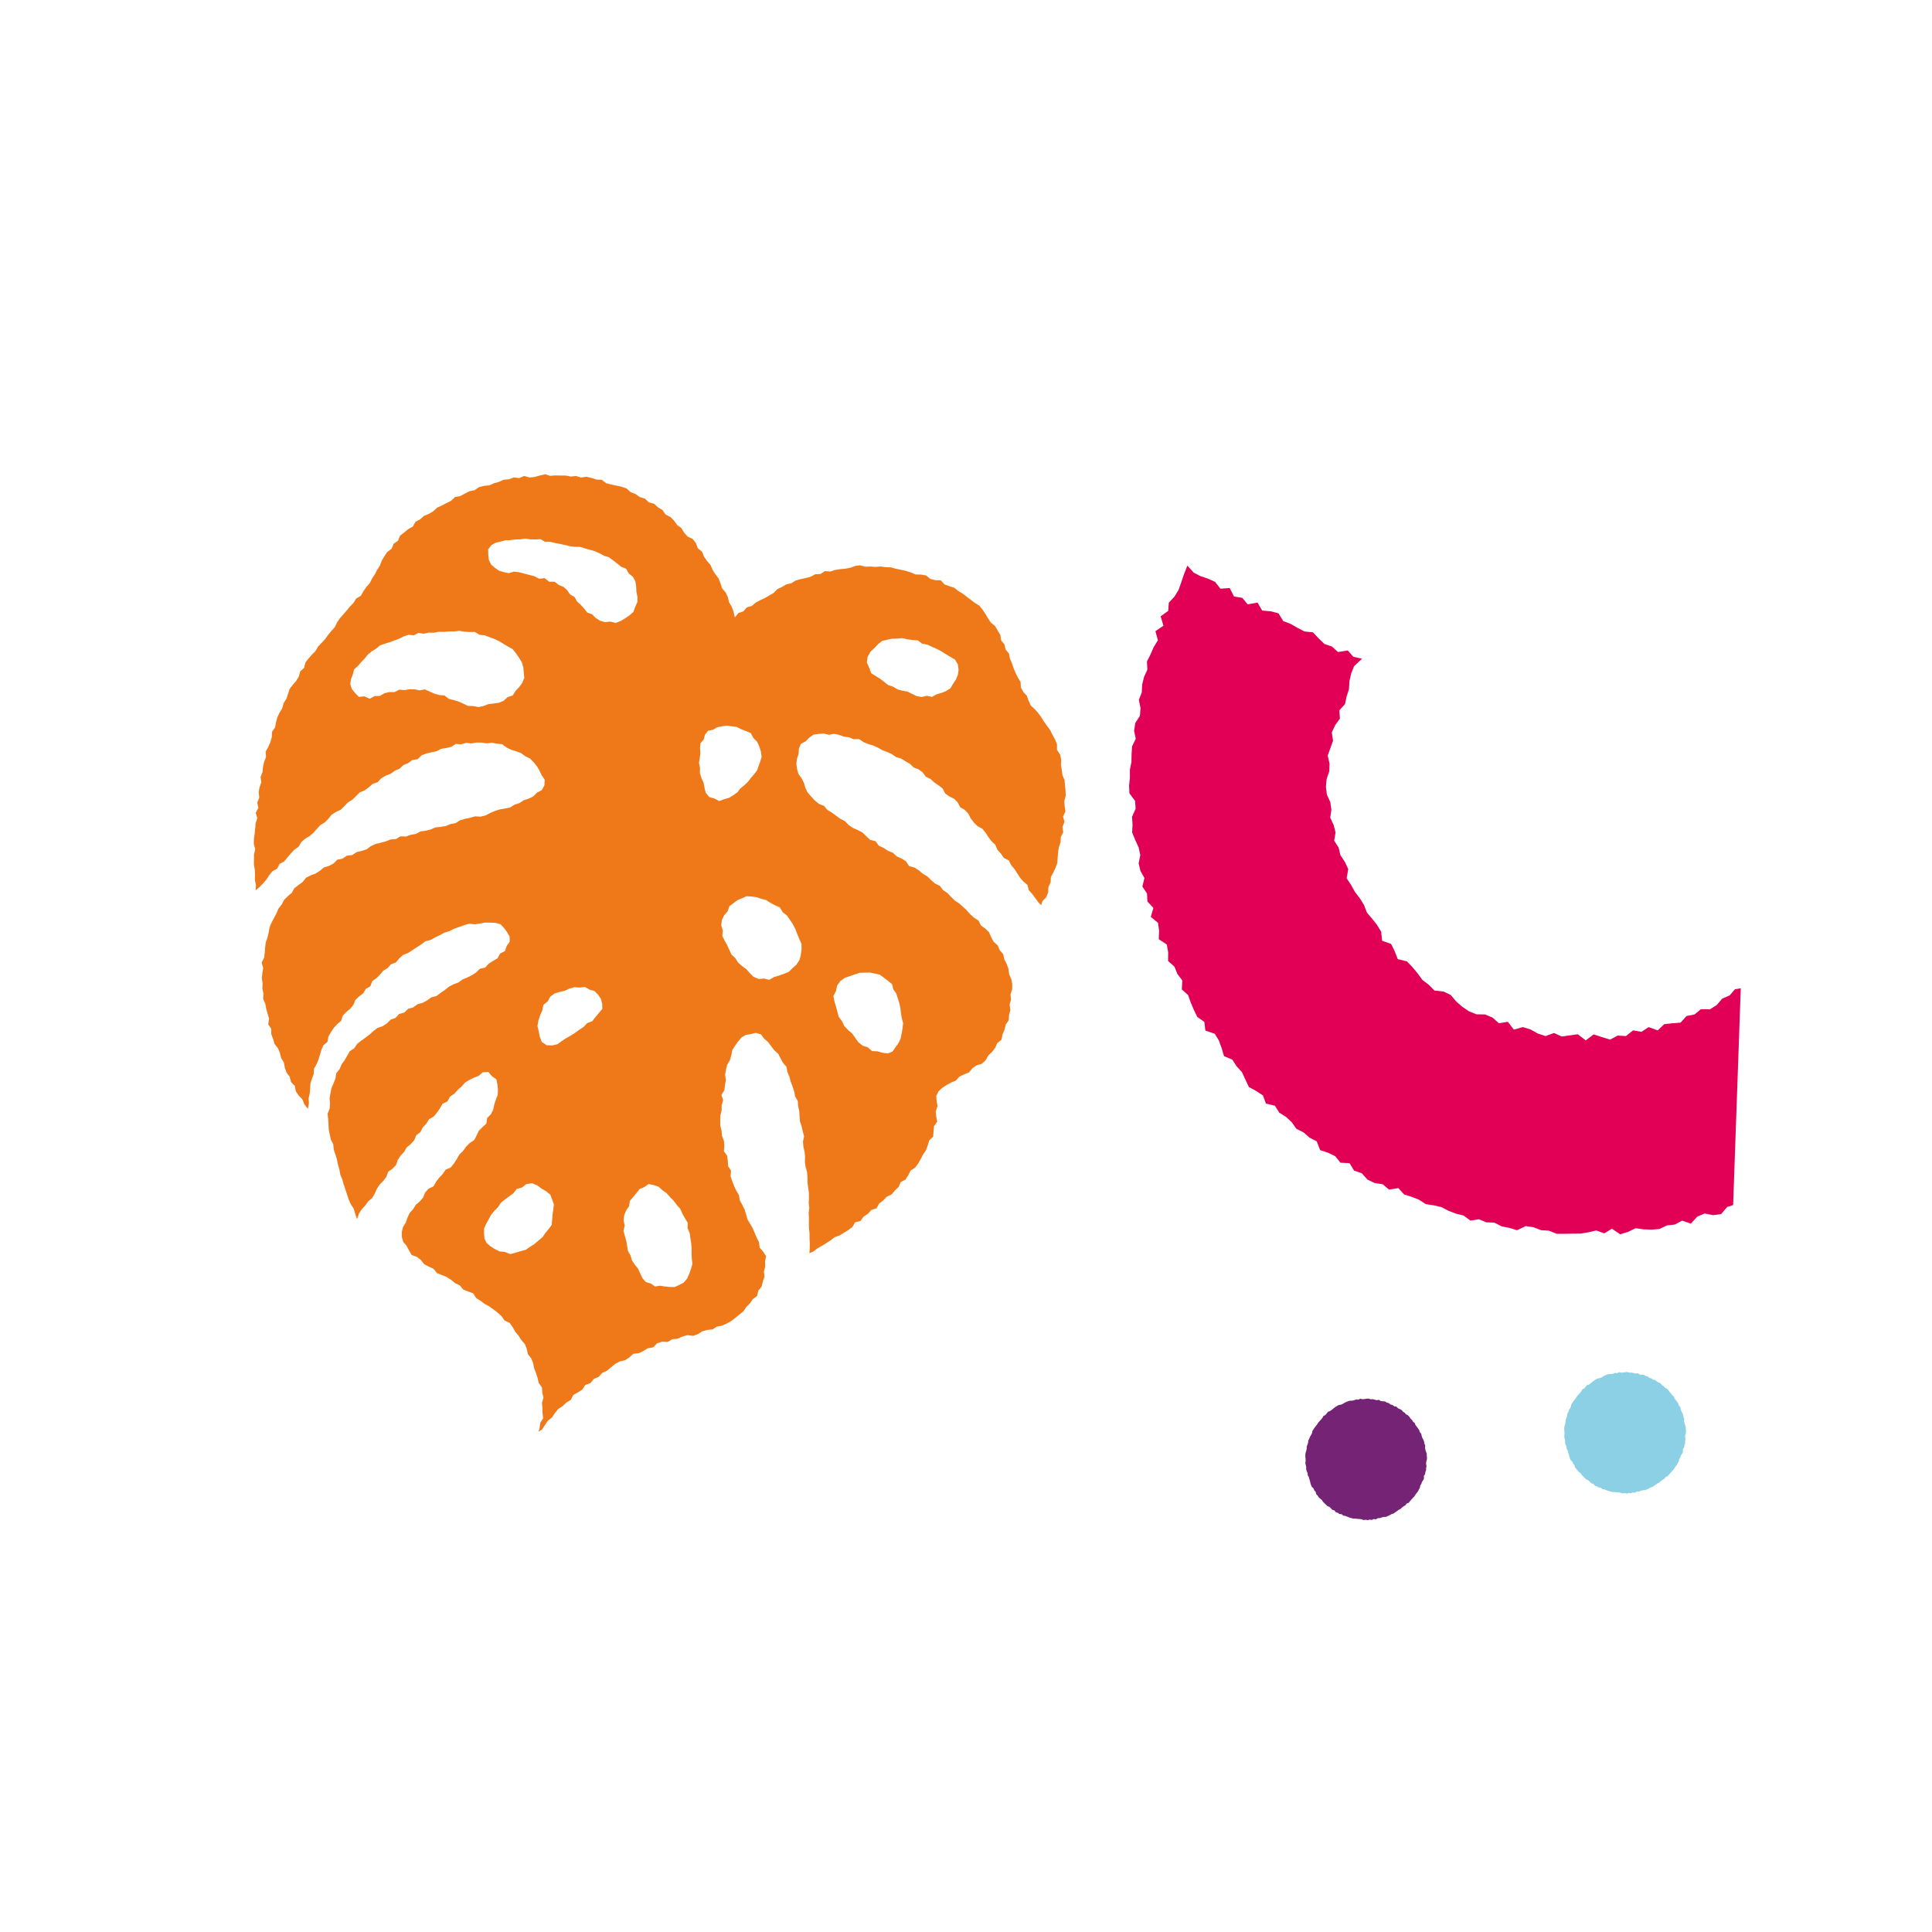 <?xml version="1.0" encoding="UTF-8"?>
<svg id="Layer_1" data-name="Layer 1" xmlns="http://www.w3.org/2000/svg" viewBox="0 0 550 550">
  <defs>
    <style>
      .cls-1 {
        fill: #e20056;
      }

      .cls-1, .cls-2, .cls-3, .cls-4 {
        stroke-width: 0px;
      }

      .cls-2 {
        fill: #752375;
      }

      .cls-3 {
        fill: #8cd0e5;
      }

      .cls-4 {
        fill: #ef7918;
      }
    </style>
  </defs>
  <g id="Group_5087" data-name="Group 5087">
    <g id="Group_5089" data-name="Group 5089">
      <g id="Group_5088" data-name="Group 5088">
        <path id="Path_95324" data-name="Path 95324" class="cls-1" d="M339.69,162.95l2.03,1.05,2.15.73,2.05.92,1.5,1.94,2.65-.19,1.23,2.42,2.35.37,1.53,1.85,2.81-.5,1.32,2.27,2.43.21,2.23.59,1.35,2.2,2.11.81,1.94,1.11,1.99,1.03,2.41.25,1.61,1.72,1.67,1.6,2.15.73,1.69,1.56,2.79-.45,1.57,1.79,2.5.57-2.27,2.11-.83,2.07-.49,2.2-.14,2.31-.68,2.08-.45,2.14-1.61,1.79.17,2.33-1.38,1.92-.95,2.06.37,2.31-.75,2.11-.77,2.14.52,2.27-.07,2.2-.75,2.19-.21,2.22.27,2.22.98,2.15.31,2.17-.33,2.26.97,2.08.54,2.13-.39,2.34,1.27,1.96.51,2.15,1.28,1.95.95,2.04-.46,2.59,1.28,1.93,1.09,1.98,1.41,1.83,1.18,1.91.81,2.13,1.48,1.73,1.39,1.77,1.18,1.91.29,2.61,2.53.88,1.03,2.08.89,2.26,2.6.65,1.56,1.62,1.46,1.75,1.38,1.89,1.8,1.39,1.64,1.65,2.59.28,2.05.98,1.52,1.83,1.75,1.52,1.91,1.29,2.13.86,2.48.05,2.09.88,1.83,1.62,2.55-.41,1.69,2.22,2.58-.72,2.17.67,2.08,1.16,2.2.73,2.43-.88,2.18,1.01,2.31-.33,2.28-.31,2.24,1.74,2.27-1.7,2.3.74,2.36.74,2.19-1.16,2.33.15,2.03-1.62,2.4.41,2.02-1.34,2.6.93,1.85-1.77,2.3-.25,2.36-.19,1.7-1.88,2.28-.45,1.8-1.49,2.58.04,1.93-1.23,1.56-1.82,2.11-.91,1.53-1.77,1.64-.26-2.17,61.71-1.71.55-1.71,2.02-2.25.31-2.46-.48-2.08.89-1.83,1.99-2.49-.85-2.07,1.12-2.25.24-2.11,1.01-2.25.19-2.29-.08-2.28-.32-2.16,1.06-2.21.67-2.36-1.59-2.18,1.32-2.27-.81-2.24.51-2.26.37-2.24.02-2.26.04h-2.26s-2.2-.88-2.2-.88l-2.24-.15-2.17-.83-2.22-.33-2.45,1.17-2.18-.66-2.21-.43-2.08-1.07-2.29-.08-2.1-.87-2.43.37-1.94-1.44-2.18-.54-2.1-.8-2.02-1.06-2.2-.5-2.27-.35-1.92-1.25-2.09-.82-2.14-.67-1.64-1.81-2.68.41-1.77-1.5-2.35-.37-2.03-.99-1.58-1.78-2.18-.74-1.32-2.14-2.59-.13-1.48-1.85-2.05-.99-2.25-.73-.97-2.51-2.03-1.04-1.69-1.49-2.06-1.03-1.34-1.89-1.64-1.52-1.92-1.21-1.22-1.96-2.56-.61-.85-2.32-1.93-1.26-2.08-1.14-.99-2.12-.98-2.11-1.51-1.65-1.21-1.9-2.38-1-.68-2.29-.8-2.18-1.16-1.9-2.67-.92-.3-2.47-2-1.4-.99-2.03-.88-2.08-.76-2.14-1.78-1.59.13-2.57-1.38-1.81-.83-2.08-1.83-1.64.03-2.44-.39-2.24-2.29-1.52.09-2.41-.31-2.25-2.05-1.69.74-2.55-1.7-1.83-.12-2.28-1.32-1.97.59-2.42-1.14-2.04-.51-2.17.47-2.34-.47-2.17-.96-2.1-.89-2.14.11-2.26-.14-2.23,1.02-2.3-.15-2.21-1.62-2.17-.09-2.24.23-2.24v-2.23s.44-2.22.44-2.22l.04-2.23.15-2.23,1.03-2.13-.46-2.28.33-2.21,1.33-2.05.16-2.21-.47-2.34.83-2.11.11-2.25.54-2.17.94-2.06-.11-2.33,1.02-2.03.89-2.05,1.2-1.96-.7-2.59,2.28-1.54-.8-2.69,2.16-1.54.17-2.34,1.61-1.72,1.16-1.91.75-2.1.71-2.13,1.04-2.67,1.74,1.87Z"/>
      </g>
    </g>
    <g id="Group_5092" data-name="Group 5092">
      <g id="Group_5090" data-name="Group 5090">
        <path id="Path_95325" data-name="Path 95325" class="cls-2" d="M393.67,398.9l-.6-.04-.52-.37-.62.12-.57-.15-.57-.15-.59.05-.58-.21-.59.03-.59.11-.58.04-.61-.15-.56.29-.61-.08-.55.22-.57.13h-.6s-.58.16-.58.16l-.55.22-.53.26-.5.32-.55.2-.61.1-.5.32-.51.29-.46.38-.46.36-.47.35-.59.21-.37.47-.38.45-.55.26-.28.56-.38.45-.4.43-.4.43-.31.5-.35.47-.37.46-.32.49-.34.49-.09.61-.27.52-.31.51-.2.55-.29.53-.05.6-.17.56-.22.55-.02.6-.11.58-.19.57-.08.59v.59s.08.59.08.59v.59s-.08.59-.08.59l.12.58.13.58-.02.6.17.57.25.55.04.6.3.52.15.57.18.55.12.58.18.56.24.54.47.41.21.56.41.43.12.62.41.43.32.5.44.4.47.36.31.52.42.41.43.4.42.41.57.23.43.41.4.44.61.16.38.52.56.15.48.36.63.05.46.41.6.08.55.22.55.22.57.16.57.16h.6s.58.07.58.07l.58.05.58.05.57.24.59-.09.6.12.58-.16.6.1.55-.27.61.1.54-.33.6-.02.55-.21.57-.14h.62s.54-.26.54-.26l.54-.23.51-.3.57-.18.49-.34.49-.34.46-.36.54-.24.42-.42.47-.34.51-.31.35-.49.6-.22.36-.48.39-.44.4-.44.42-.42.31-.51.36-.48.37-.47.26-.54.3-.5.09-.61.32-.5.18-.56.35-.49.22-.55-.05-.63.36-.52.08-.59.21-.56v-.58s.12-.58.12-.58l-.13-.6.04-.58.17-.58.05-.59-.07-.58v-.59s-.22-.57-.22-.57l-.17-.56-.1-.58.06-.61-.25-.54-.09-.59-.22-.55-.28-.52-.18-.56-.13-.59-.41-.46-.16-.58-.34-.48-.34-.48-.38-.46-.2-.58-.49-.37-.3-.51-.43-.41-.32-.5-.41-.42-.56-.28-.38-.44-.49-.31-.38-.48-.53-.26-.53-.26-.42-.44-.63-.09-.46-.37-.58-.13-.48-.4-.57-.15-.51-.32-.6-.05Z"/>
      </g>
      <g id="Group_5091" data-name="Group 5091">
        <path id="Path_95326" data-name="Path 95326" class="cls-3" d="M467.97,391.39l-.6-.05-.6-.04-.51-.38-.62.12-.58-.15-.57-.15-.59.05-.58-.21-.59.04-.58.11-.58.04-.61-.15-.56.29-.61-.08-.55.22-.57.13h-.6s-.58.15-.58.15l-.55.22-.53.27-.5.32-.55.2-.61.1-.5.32-.51.29-.46.38-.46.36-.47.35-.59.21-.37.47-.39.45-.55.26-.28.56-.38.45-.39.43-.4.43-.31.5-.35.47-.37.46-.32.49-.34.49-.09.61-.27.52-.31.51-.2.55-.29.53-.05.6-.17.56-.22.55-.03.6-.11.58-.19.57-.08.59v.59s.08.59.08.59v.59s-.08.59-.08.59l.12.59.13.57-.02.6.17.57.25.55.04.6.3.52.15.57.18.55.13.58.18.56.24.54.47.41.21.56.41.43.12.62.42.43.32.5.44.4.47.36.31.51.42.42.43.4.42.41.57.23.43.41.41.44.61.15.38.52.58.17.47.34.63.05.46.41.6.09.55.22.55.22.57.16.58.14h.6s.58.08.58.08l.58.05.58.05.57.24.59-.1.59.13.58-.16.6.09.55-.27.61.1.54-.33h.6s.56-.23.56-.23l.56-.15h.62s.54-.26.54-.26l.54-.23.51-.3.57-.18.49-.34.48-.33.47-.36.54-.25.42-.42.48-.34.51-.3.35-.49.6-.22.35-.48.39-.44.4-.44.42-.42.31-.51.34-.48.37-.47.26-.54.31-.51.09-.61.31-.49.18-.56.36-.49.22-.55-.05-.63.36-.52.08-.58.21-.56v-.59s.12-.58.12-.58l-.13-.6.04-.59.17-.58.05-.59-.06-.59-.02-.59-.2-.57-.17-.56-.11-.58.06-.61-.25-.55-.08-.59-.22-.55-.28-.52-.18-.54-.12-.59-.41-.46-.16-.58-.35-.48-.34-.48-.38-.45-.2-.58-.49-.37-.31-.5-.43-.41-.32-.51-.41-.42-.56-.27-.38-.44-.5-.31-.38-.48-.53-.26-.53-.26-.42-.44-.63-.09-.46-.37-.58-.14-.48-.38-.57-.15-.52-.32Z"/>
      </g>
    </g>
    <g id="Group_5093" data-name="Group 5093">
      <path id="Path_95312" data-name="Path 95312" class="cls-4" d="M155.13,135.03l-1.47.34-1.44.41-1.46.15-1.54-.43-1.4.6-1.53-.18-1.4.52-1.49.12-1.36.62-1.42.4-1.35.6-1.5.14-1.43.37-1.24.85-1.46.31-1.31.67-1.3.7-1.5.28-1.11,1.06-1.32.65-1.3.69-1.35.6-1.09,1.03-1.25.76-1.41.56-1.09.99-1.33.7-.77,1.37-1.31.73-1.13.94-1.18.91-.59,1.44-1.24.87-.57,1.41-1.24.92-.83,1.24-.76,1.27-.51,1.36-.78,1.22-.67,1.29-.79,1.21-.66,1.32-.98,1.08-.83,1.2-.71,1.29-1.34.78-.76,1.24-1.01,1.04-.92,1.12-.94,1.1-.97,1.08-.83,1.21-.65,1.35-.97,1.09-.93,1.12-.85,1.18-.98,1.07-1.02,1.04-.72,1.28-1.03,1.04-.97,1.1-.9,1.16-.37,1.5-1.1,1.03-.4,1.46-.75,1.24-.98,1.12-.9,1.18-.45,1.42-.47,1.39-.79,1.24-.38,1.44-.77,1.25-.63,1.33-.38,1.42-.27,1.46-.87,1.25-.05,1.52-.41,1.41-.6,1.36-.74,1.33.09,1.54-.53,1.39-.33,1.43-.12,1.48-.56,1.39.21,1.53-.51,1.4-.24,1.44.17,1.51-.58,1.41.31,1.51-.75,1.4.46,1.52-.48,1.44-.13,1.47-.14,1.47-.21,1.47-.04,1.48.41,1.49-.34,1.46-.02,1.48-.02,1.47.26,1.47.06,1.47-.03,1.47.3,1.46-.12,1.48,1.12-.97,1.01-1.04.96-1.09.8-1.24.92-1.13,1.33-.74.7-1.34,1.33-.73.92-1.14.95-1.11.99-1.07,1.22-.83.75-1.32,1.09-.96,1.28-.76,1.1-.94.97-1.1.98-1.09,1.27-.76,1.03-1.03.92-1.17,1.24-.79,1.37-.63,1.03-1.03,1.02-1.07,1.26-.76,1.05-1.03,1.04-1.05,1.39-.57,1.18-.86,1.1-.97,1.43-.5,1.03-1.1,1.25-.76,1.4-.52,1.18-.87,1.36-.58,1.1-1.04,1.37-.56,1.19-.89,1.52-.23,1.1-1.1,1.38-.53,1.44-.32,1.44-.31,1.31-.69,1.47-.23,1.42-.34,1.31-.83,1.52.11,1.41-.41,1.49.16,1.44-.25,1.46.02,1.44.21,1.49-.18,1.44.28,1.49.14,1.25.94,1.31.65,1.41.43,1.4.5,1.18.89,1.36.66,1.05,1.06.95,1.16.73,1.29.62,1.28.86,1.28-.09,1.56-.75,1.37-1.37.73-1.03,1.05-1.31.66-1.42.44-1.24.83-1.4.44-1.26.81-1.44.29-1.46.24-1.39.45-1.36.56-1.32.71-1.43.35-1.55-.09-1.41.41-1.44.3-1.42.4-1.29.83-1.44.26-1.36.57-1.44.22-1.48.16-1.36.59-1.42.36-1.47.19-1.33.7-1.44.27-1.39.49-1.56-.05-1.3.77-1.51.11-1.37.55-1.42.39-1.44.33-1.35.62-1.24.91-1.4.46-1.44.34-1.24.84-1.53.17-1.24.84-1.49.3-1.09,1.11-1.3.67-1.44.44-1.13.96-1.24.78-1.42.52-1.32.7-.94,1.19-1.19.86-1.17.92-.74,1.31-1.14.96-1.05,1.05-.68,1.32-.92,1.16-.57,1.37-.69,1.29-.69,1.3-.57,1.36-.26,1.47-.33,1.43-.49,1.38-.19,1.46-.1,1.46-.19,1.44-.7,1.4.44,1.51-.24,1.46-.14,1.47.21,1.46-.07,1.48.33,1.44-.11,1.49.63,1.4.25,1.44.41,1.41.41,1.41-.25,1.57.87,1.29v1.53s.53,1.38.53,1.38l.41,1.41.97,1.23.56,1.36.35,1.44.78,1.27.26,1.49.51,1.39.91,1.2.35,1.47,1.08,1.1.28,1.51.83,1.24,1.05,1.08.55,1.39.96,1.3.34-1.54-.09-1.44.33-1.39.1-1.43.09-1.44.45-1.36.49-1.34.08-1.47.71-1.27.56-1.31.41-1.37.41-1.39.58-1.32,1.16-1,.26-1.5.72-1.25.8-1.2.97-1.08,1.14-.95.45-1.44.99-1.05,1.14-.93.9-1.11.58-1.4,1.03-1.01,1.19-.87.74-1.27,1.29-.76.56-1.46,1.18-.84,1.01-1.01.93-1.11,1.24-.77.97-1.07,1.4-.54.93-1.12,1.1-1.01,1.43-.55,1.24-.8,1.24-.82,1.25-.8,1.2-.91,1.48-.38,1.3-.72,1.34-.65,1.32-.71,1.43-.45,1.34-.67,1.41-.49,1.41-.51,1.44-.43,1.57.18,1.47-.21,1.46-.27h1.48l1.49.07,1.44.39,1.03,1.1.8,1.11.76,1.28.02,1.49-.86,1.21-.49,1.44-1.37.71-.73,1.35-1.27.75-1.24.78-1.01,1.11-1.52.35-1.06,1.05-1.22.8-1.31.64-1.36.56-1.18.87-1.39.5-1.3.68-1.15.94-1.21.83-1.18.89-1.47.37-1.19.88-1.3.69-1.46.4-1.19.89-1.44.41-1.1,1.05-1.46.41-1.04,1.12-1.4.52-1.06,1.05-1.21.81-1.44.47-1.18.88-1.08,1-1.17.88-1.19.85-1.16.9-.83,1.26-1.28.85-.75,1.29-.74,1.28-.86,1.2-.58,1.36-.95,1.17-.23,1.5-.53,1.36-.59,1.36-.29,1.44-.24,1.44.11,1.49-.09,1.46-.59,1.46.15,1.48.1,1.48.06,1.49.3,1.46.31,1.44.69,1.37.13,1.48.48,1.4.43,1.41.29,1.44.41,1.42.26,1.47.57,1.37.39,1.43.49,1.4.46,1.4.46,1.41.6,1.37.83,1.27.43,1.43.54,1.61.55-1.61.79-1.21.99-1.08.85-1.18,1.14-.97.73-1.26.6-1.35.81-1.21,1.03-1.05.86-1.17.51-1.42,1.25-.88,1.01-1.06.48-1.44.8-1.22,1-1.06.73-1.27,1.15-.95.98-1.08.58-1.4,1.18-.93.7-1.31.99-1.08.77-1.26,1.34-.78.94-1.12.83-1.21.75-1.29,1.39-.69.72-1.34,1.24-.83.96-1.09,1.1-.96.97-1.12,1.25-.77,1.32-.64,1.35-.53,1.18-1.03,1.57-.06,1.01,1.19,1.27.91.29,1.49.15,1.48-.07,1.48-.55,1.38-.44,1.37-.3,1.44-.66,1.31-1.07,1.06-.21,1.58-1.11,1.01-1.03,1.04-.64,1.34-.69,1.31-1.27.84-1.03,1.03-.84,1.2-1.06,1.01-.73,1.3-.81,1.24-.9,1.16-1.47.64-.84,1.22-1,1.06-.89,1.16-.74,1.3-1.42.69-.97,1.09-.58,1.43-.95,1.1-1.12.97-.77,1.24-.99,1.09-.62,1.33-.47,1.38-.77,1.24-.36,1.39v1.44s.4,1.41.4,1.41l.96,1.11.67,1.3.76,1.32,1.48.55,1.17.88.93,1.21,1.32.68,1.34.63.98,1.21,1.38.57,1.39.56,1.24.78,1.15.95,1.34.65.99,1.19,1.4.54,1.42.53.87,1.36,1.25.78,1.18.89,1.32.7,1.19.88,1.18.9,1.09,1,.87,1.23,1.43.67.87,1.22.73,1.31.95,1.13.8,1.24.99,1.14.54,1.38.32,1.48.93,1.18.55,1.36.29,1.46.53,1.36.45,1.38.31,1.43.93,1.3.1,1.47.35,1.44-.45,1.5.15,1.44.02,1.44.18,1.49-.83,1.32-.17,1.44-.31,1.06,1.02-.65.81-1.24.83-1.24,1.17-.91.83-1.25.93-1.15,1.25-.83,1.07-1.01,1.28-.78.72-1.4,1.31-.73,1.26-.79.83-1.32,1.46-.53.96-1.18,1.4-.59,1.01-1.14,1.36-.62,1.13-.97,1.16-.94,1.3-.71,1.51-.35,1.24-.79,1.12-1.05,1.56-.18,1.33-.63,1.27-.77,1.5-.25,1.14-1.16,1.41-.46,1.59.08,1.31-.78,1.5-.14,1.38-.62,1.44-.4,1.55.21,1.4-.48,1.28-.83,1.41-.38,1.49-.16,1.25-.79,1.47-.29,1.35-.59,1.28-.73,1.17-.9,1.14-.93,1.14-.91.83-1.24,1.02-1.03.81-1.19,1.24-.92.33-1.49.95-1.17.36-1.43.45-1.39-.16-1.51.4-1.4-.06-1.44.27-1.51-.81-1.27-1.01-1.13-.17-1.54-.66-1.3-.57-1.34-.56-1.35-.75-1.27-.76-1.26-.39-1.42-.43-1.4-.65-1.32-.71-1.3-.24-1.47-.77-1.28-.62-1.34-.53-1.37-.47-1.39.14-1.57-.83-1.29-.09-1.5-.19-1.44-.92-1.3.11-1.51-.1-1.46-.55-1.4-.12-1.46-.37-1.44v-1.47l.03-1.47.35-1.44.02-1.46.4-1.42-.47-1.51.83-1.36.18-1.44.25-1.43-.22-1.53.26-1.44.35-1.42.77-1.29.39-1.4.28-1.47.8-1.24.86-1.19.94-1.13,1.26-.75,1.4-.22,1.44-.36,1.46.45.95,1.24,1.09.94.85,1.17.88,1.15,1.13,1,.67,1.3.69,1.28,1,1.14.26,1.48.57,1.35.38,1.41.52,1.36.46,1.38.27,1.44.76,1.32.11,1.47.31,1.43.09,1.47.11,1.46.48,1.4.32,1.42.38,1.42-.33,1.51.14,1.44.32,1.43.15,1.44-.05,1.47.21,1.44.4,1.44.12,1.46v1.47s.19,1.44.19,1.44l.21,1.46.02,1.46-.06,1.46.16,1.44-.18,1.46.09,1.44-.03,1.46.03,1.46.16,1.46v1.44l.08,1.44-.03,1.46-.09,1.27,1.17-.52,1.16-.88,1.25-.72,1.24-.76,1.21-.79,1.15-.88,1.4-.51,1.24-.77,1.24-.75,1.16-.88.81-1.34,1.53-.39.88-1.24,1.22-.79.97-1.09,1.48-.49.75-1.35,1.16-.87.99-1.06,1.38-.65.94-1.12,1.06-.99.61-1.42,1.37-.72.77-1.24.67-1.32,1.3-.83.86-1.18.72-1.27.67-1.3.83-1.2.5-1.37.41-1.4,1.12-1.11.12-1.5.14-1.46.9-1.3-.3-1.51-.12-1.44.52-1.47-.26-1.44-.11-1.43.63-1.32,1.07-1,1.22-.81,1.29-.7,1.37-.55,1.03-1.16,1.33-.62,1.38-.56.97-1.18,1.19-.83,1.51-.46,1.08-1.01.75-1.33,1.06-1.01.88-1.17.6-1.35,1.21-.96.28-1.51.58-1.34.33-1.43.86-1.27.1-1.49.38-1.43-.22-1.52.4-1.43-.14-1.48.47-1.46.02-1.49-.29-1.46-.6-1.38-.18-1.47-.5-1.39-.67-1.32-.33-1.48-.99-1.15-.59-1.37-1.14-1.02-.71-1.3-.6-1.41-1.07-1.04-1.24-.88-.67-1.39-1.27-.83-1.11-.97-.97-1.12-1.08-1-1.11-.98-1.24-.83-1.06-1.03-1.02-1.09-1.24-.83-.93-1.22-1.36-.66-1.13-.97-1.06-1.06-1.29-.75-1.13-.98-1.26-.79-1.52-.41-.87-1.36-1.26-.79-1.38-.62-1.1-1.03-1.41-.56-1.24-.83-1.36-.63-.94-1.28-1.54-.37-1.09-1.05-1.09-1.05-1.32-.69-1.38-.6-1.22-.83-1.05-1.1-1.33-.68-1.21-.87-1.18-.89-1.28-.76-.98-1.16-1.44-.56-1.15-.96-1.03-1.11-.99-1.11-.67-1.32-.4-1.42-.65-1.3-.9-1.24-.43-1.42-.21-1.48.17-1.48.47-1.4.08-1.47.57-1.38,1.35-.72,1.01-1.02,1.22-.88,1.48-.22,1.47-.1,1.44.36,1.46-.29,1.43.3,1.38.51,1.44.19,1.36.54,1.53-.03,1.25.85,1.34.56,1.4.41,1.34.6,1.27.74,1.38.5,1.33.61,1.21.85,1.43.4,1.24.79,1.27.72,1.05,1.03,1.4.54,1.18.86.89,1.24,1.35.65,1.07.99,1.22.83,1.16.89.7,1.4,1.19.86,1.39.67,1.02,1.05.7,1.36,1.32.76,1,1.08.69,1.36.9,1.16,1.03,1.03,1.38.74.93,1.14.8,1.25.89,1.17,1.06,1.02.59,1.41,1,1.08.83,1.21,1.42.74.67,1.33.94,1.11.79,1.22.78,1.24.97,1.1,1.16.96.38,1.53,1,1.07.85,1.17.86,1.18.81.85.34-1.15,1.11-1.14.53-1.38.09-1.53.62-1.34.08-1.52.71-1.32.63-1.35.5-1.39.09-1.5.11-1.49.24-1.44.47-1.41.06-1.48.7-1.37-.21-1.52.57-1.42-.41-1.53.69-1.43-.23-1.5-.11-1.48.41-1.48-.05-1.49-.15-1.48-.12-1.48-.62-1.42-.18-1.46-.24-1.44.07-1.53-.32-1.46-.87-1.29v-1.58s-.55-1.39-.55-1.39l-.73-1.32-.66-1.34-.89-1.21-.87-1.21-.79-1.27-.88-1.21-.97-1.09-1.12-1.01-.61-1.35-.49-1.4-1.01-1.12-.72-1.28-.08-1.57-.76-1.25-.66-1.31-.56-1.35-.47-1.38-.58-1.34-.27-1.46-.98-1.17-.32-1.44-.95-1.17-.21-1.51-.76-1.26-.73-1.27-1.19-.97-.81-1.2-.74-1.27-.83-1.22-.92-1.16-1.28-.78-1.16-.89-1.17-.86-1.14-.9-1.24-.75-1.16-.91-1.4-.46-1.37-.49-1.08-1.18-1.56-.03-1.4-.38-1.22-.98-1.46-.24-1.5-.03-1.36-.57-1.4-.45-1.43-.31-1.44-.29-1.42-.41-1.48-.03-1.44-.21-1.47.13-1.44-.12-1.44.06-1.47-.41-1.44.19-1.4.53-1.42.25-1.44.13-1.43.22-1.37.45-1.53-.12-1.27.83-1.49.07-1.29.7-1.4.38-1.46.31-1.42.39-1.24.78-1.44.33-1.25.75-1.31.62-1.06,1.08-1.24.72-1.25.71-1.32.62-1.27.68-1.1.95-1.44.41-.97,1.13-1.42.49-.99,1.22-.4-1.65-.51-1.39-.76-1.29-.35-1.46-.64-1.33-.99-1.17-.46-1.42-.55-1.38-.91-1.2-.79-1.25-.59-1.38-.98-1.14-.86-1.22-.57-1.41-1.19-.97-.54-1.46-.91-1.18-1.47-.71-.98-1.1-.78-1.3-1.22-.88-.86-1.24-1.06-1.05-1.37-.68-.87-1.29-1.28-.77-1.12-1.03-1.52-.4-1.09-1.05-1.44-.44-1.22-.86-1.39-.53-1.17-1.05-1.41-.5-1.47-.32-1.47-.3-1.43-.38-1.29-.97-1.51-.08-1.42-.46-1.45-.34-1.52.23-1.44-.44-1.49.15-1.46-.28h-1.48l-1.48-.04-1.47.13-1.49-.52ZM143.44,162.88l-1.36-.4-1.17-.81-1.11-.97-.64-1.34-.16-1.46-.03-1.51.92-1.19,1.24-.71,1.35-.3,1.38-.37,1.42-.06,1.41-.18,1.42-.04,1.43-.21,1.42.21,1.43.04,1.44-.09,1.35.74h1.44s1.39.35,1.39.35l1.41.26,1.4.3,1.38.35,1.42.19h1.49l1.4.43,1.4.41,1.41.38,1.34.6,1.29.71,1.41.44,1.19.88,1.16.9,1.12.91,1.43.57.72,1.33,1.2.95.7,1.32.23,1.5.06,1.47.3,1.44-.02,1.5-.63,1.36-.51,1.42-1.13,1-1.22.83-1.27.75-1.42.56-1.51-.39-1.53.17-1.4-.41-1.24-.78-1.02-1.05-1.4-.51-.89-1.13-.95-1.05-1.06-.96-.71-1.27-1.29-.75-.8-1.2-1.07-.95-1.36-.54-1.17-.92h-1.54s-1.26-1.01-1.26-1.01l-1.58.17-1.35-.72-1.44-.37-1.44-.37-1.44-.39-1.49-.18-1.46.43-1.47-.28ZM130.75,179.57l1.46.26,1.47.09,1.5-.02,1.35.82,1.47.15,1.38.53,1.37.5,1.32.62,1.24.77,1.27.74,1.34.74.96,1.2.86,1.25.8,1.3.44,1.47.12,1.51.15,1.51-.6,1.4-.85,1.2-1.01,1.03-.82,1.34-1.47.48-1.14,1.05-1.39.56-1.52.21-1.5.2-1.36.53-1.44.28-1.44-.29-1.49-.05-1.34-.64-1.33-.59-1.4-.43-1.42-.36-1.18-.94-1.5-.12-1.37-.41-1.34-.57-1.37-.64-1.5.27-1.44-.29-1.44-.02-1.43.25-1.48-.13-1.35.68h-1.48s-1.41.34-1.41.34l-1.29.75-1.51.06-1.39.76-1.48-.67-1.61.12-1.11-1.12-.93-1.15-.41-1.38.21-1.4.52-1.32.37-1.44,1.09-.99.92-1.09,1-1.01.89-1.14,1.11-.91,1.24-.75,1.11-.95,1.38-.47,1.38-.43,1.34-.49,1.34-.5,1.3-.66,1.37-.45,1.51.13,1.34-.68,1.49.23,1.41-.31,1.44.02,1.44-.26,1.47.02,1.46-.12h1.47s1.46-.17,1.46-.17ZM260.99,198.18l-1.33-.64-1.31-.65-1.44-.26-1.42-.38-1.25-.77-1.41-.46-1.15-.93-1.16-.88-1.24-.77-1.26-.78-.58-1.57-.67-1.51.24-1.63.8-1.41,1.16-1.09,1.04-1.1,1.08-.87,1.39-.35,1.42-.29,1.47-.04,1.49-.13,1.44.33,1.47.2,1.5.11,1.28.93,1.47.28,1.34.63,1.35.59,1.31.69,1.24.8,1.28.76,1.34.79.8,1.34.21,1.57-.21,1.44-.57,1.35-.81,1.21-.74,1.26-1.24.78-1.31.54-1.35.37-1.32.75-1.47-.31-1.46.33-1.44-.23ZM203.4,227.34l-1.5-.44-.99-1.23-.36-1.44-.27-1.42-.6-1.31-.43-1.4.03-1.46-.3-1.44.24-1.44.17-1.42-.12-1.36.14-1.39.93-1.08.35-1.38.88-1.09,1.43-.31,1.19-.7,1.34-.27,1.37-.18,1.38.17,1.41.18,1.27.65,1.32.52,1.44.6.77,1.42,1.07,1.05.6,1.37.46,1.41.19,1.47-.34,1.27-.49,1.28-.46,1.37-.89,1.1-.9,1.08-.87,1.11-1.03.96-1.1.9-.86,1.12-1.17.79-1.17.73-1.34.38-1.44.54-1.37-.74ZM214.53,278.09l-1.09-1.07-.97-1.12-1.21-.87-1.12-.99-.8-1.26-1.09-1.03-.63-1.36-.62-1.33-.72-1.29-.66-1.36.15-1.53-.45-1.46.18-1.5.64-1.36.99-1.11.48-1.43,1.18-.9,1.16-.86,1.34-.57,1.23-.56,1.4.09,1.41.19,1.37.45,1.42.38,1.23.8,1.29.67,1.35.6.84,1.38,1.19.93.86,1.24.83,1.25.7,1.33.53,1.4.58,1.4.64,1.44.02,1.55-.19,1.54-.39,1.51-.85,1.31-1.14,1.03-1.1,1.08-1.39.55-1.39.49-1.39.4-1.34.79-1.49-.35-1.54.12-1.41-.62ZM251.23,299.7l-1.42-.41-1.59-.08-1.16-1.05-1.49-.49-1.2-.97-.91-1.25-.87-1.24-1.17-.99-1.05-1.11-.66-1.38-.93-1.24-.41-1.48-.38-1.46-.44-1.46-.31-1.53.75-1.44.32-1.57.93-1.28,1.29-.92,1.49-.49,1.38-.49,1.36-.44,1.42-.04,1.43-.03,1.4.28,1.43.32,1.18.87,1.16.88,1.16.95.37,1.5.84,1.18.44,1.37.43,1.37.3,1.4.15,1.43.25,1.42.37,1.46-.16,1.44-.24,1.44-.29,1.44-.62,1.34-.86,1.18-.83,1.22-1.37.55-1.48-.2ZM166.48,280.96l1.39.78,1.34.36,1.01,1.03.83,1.19.38,1.41.03,1.5-.97,1.15-.96,1.12-.91,1.2-1.47.56-1.01,1.09-1.24.81-1.2.87-1.24.8-1.29.72-1.24.81-1.24.91-1.5.34-1.58-.06-1.37-.94-.58-1.48-.29-1.55-.37-1.53.29-1.54.47-1.46.62-1.38.3-1.59,1.24-1.01.73-1.34,1.21-.89,1.44-.46,1.43-.32,1.33-.62,1.43-.41,1.49.11,1.47-.17ZM143.72,356.39l-1.49-.13-1.34-.67-1.27-.79-1.12-.99-.57-1.21-.14-1.4.02-1.51.62-1.34.71-1.29.71-1.28.94-1.13,1.03-1.05.8-1.24,1.16-.91,1.16-.88,1.17-.82.98-1.27,1.51-.43,1.25-.97,1.59-.24,1.48.59,1.21.91,1.32.77,1.21.98.53,1.41.5,1.41-.19,1.47-.21,1.43-.1,1.44-.14,1.47-.91,1.22-.88,1.07-.85,1.21-1.14.95-1.12.97-1.26.8-1.25.86-1.47.39-1.44.43-1.5.39-1.49-.61ZM185.3,365.41l-1.41-.43-1.01-1.1-.63-1.36-.59-1.34-.93-1.14-.83-1.24-.41-1.41-.74-1.29-.22-1.46-.26-1.43-.4-1.41-.39-1.43.37-1.47-.34-1.48.19-1.46.55-1.37.84-1.22.21-1.49.95-1.11.92-1.11.89-1.14,1.35-.58,1.25-.87,1.49.31,1.37.47,1.06.98,1.2.86.97,1.1,1.03,1.05.89,1.18.99,1.12.6,1.36.72,1.3.79,1.28-.03,1.57.59,1.36.21,1.46.23,1.44.12,1.46-.02,1.46.07,1.47.16,1.52-.39,1.44-.51,1.4-.62,1.37-.99,1.14-1.27.65-1.28.58-1.41-.03-1.37-.14-1.35-.21-1.46.21-1.15-.83Z"/>
    </g>
  </g>
</svg>